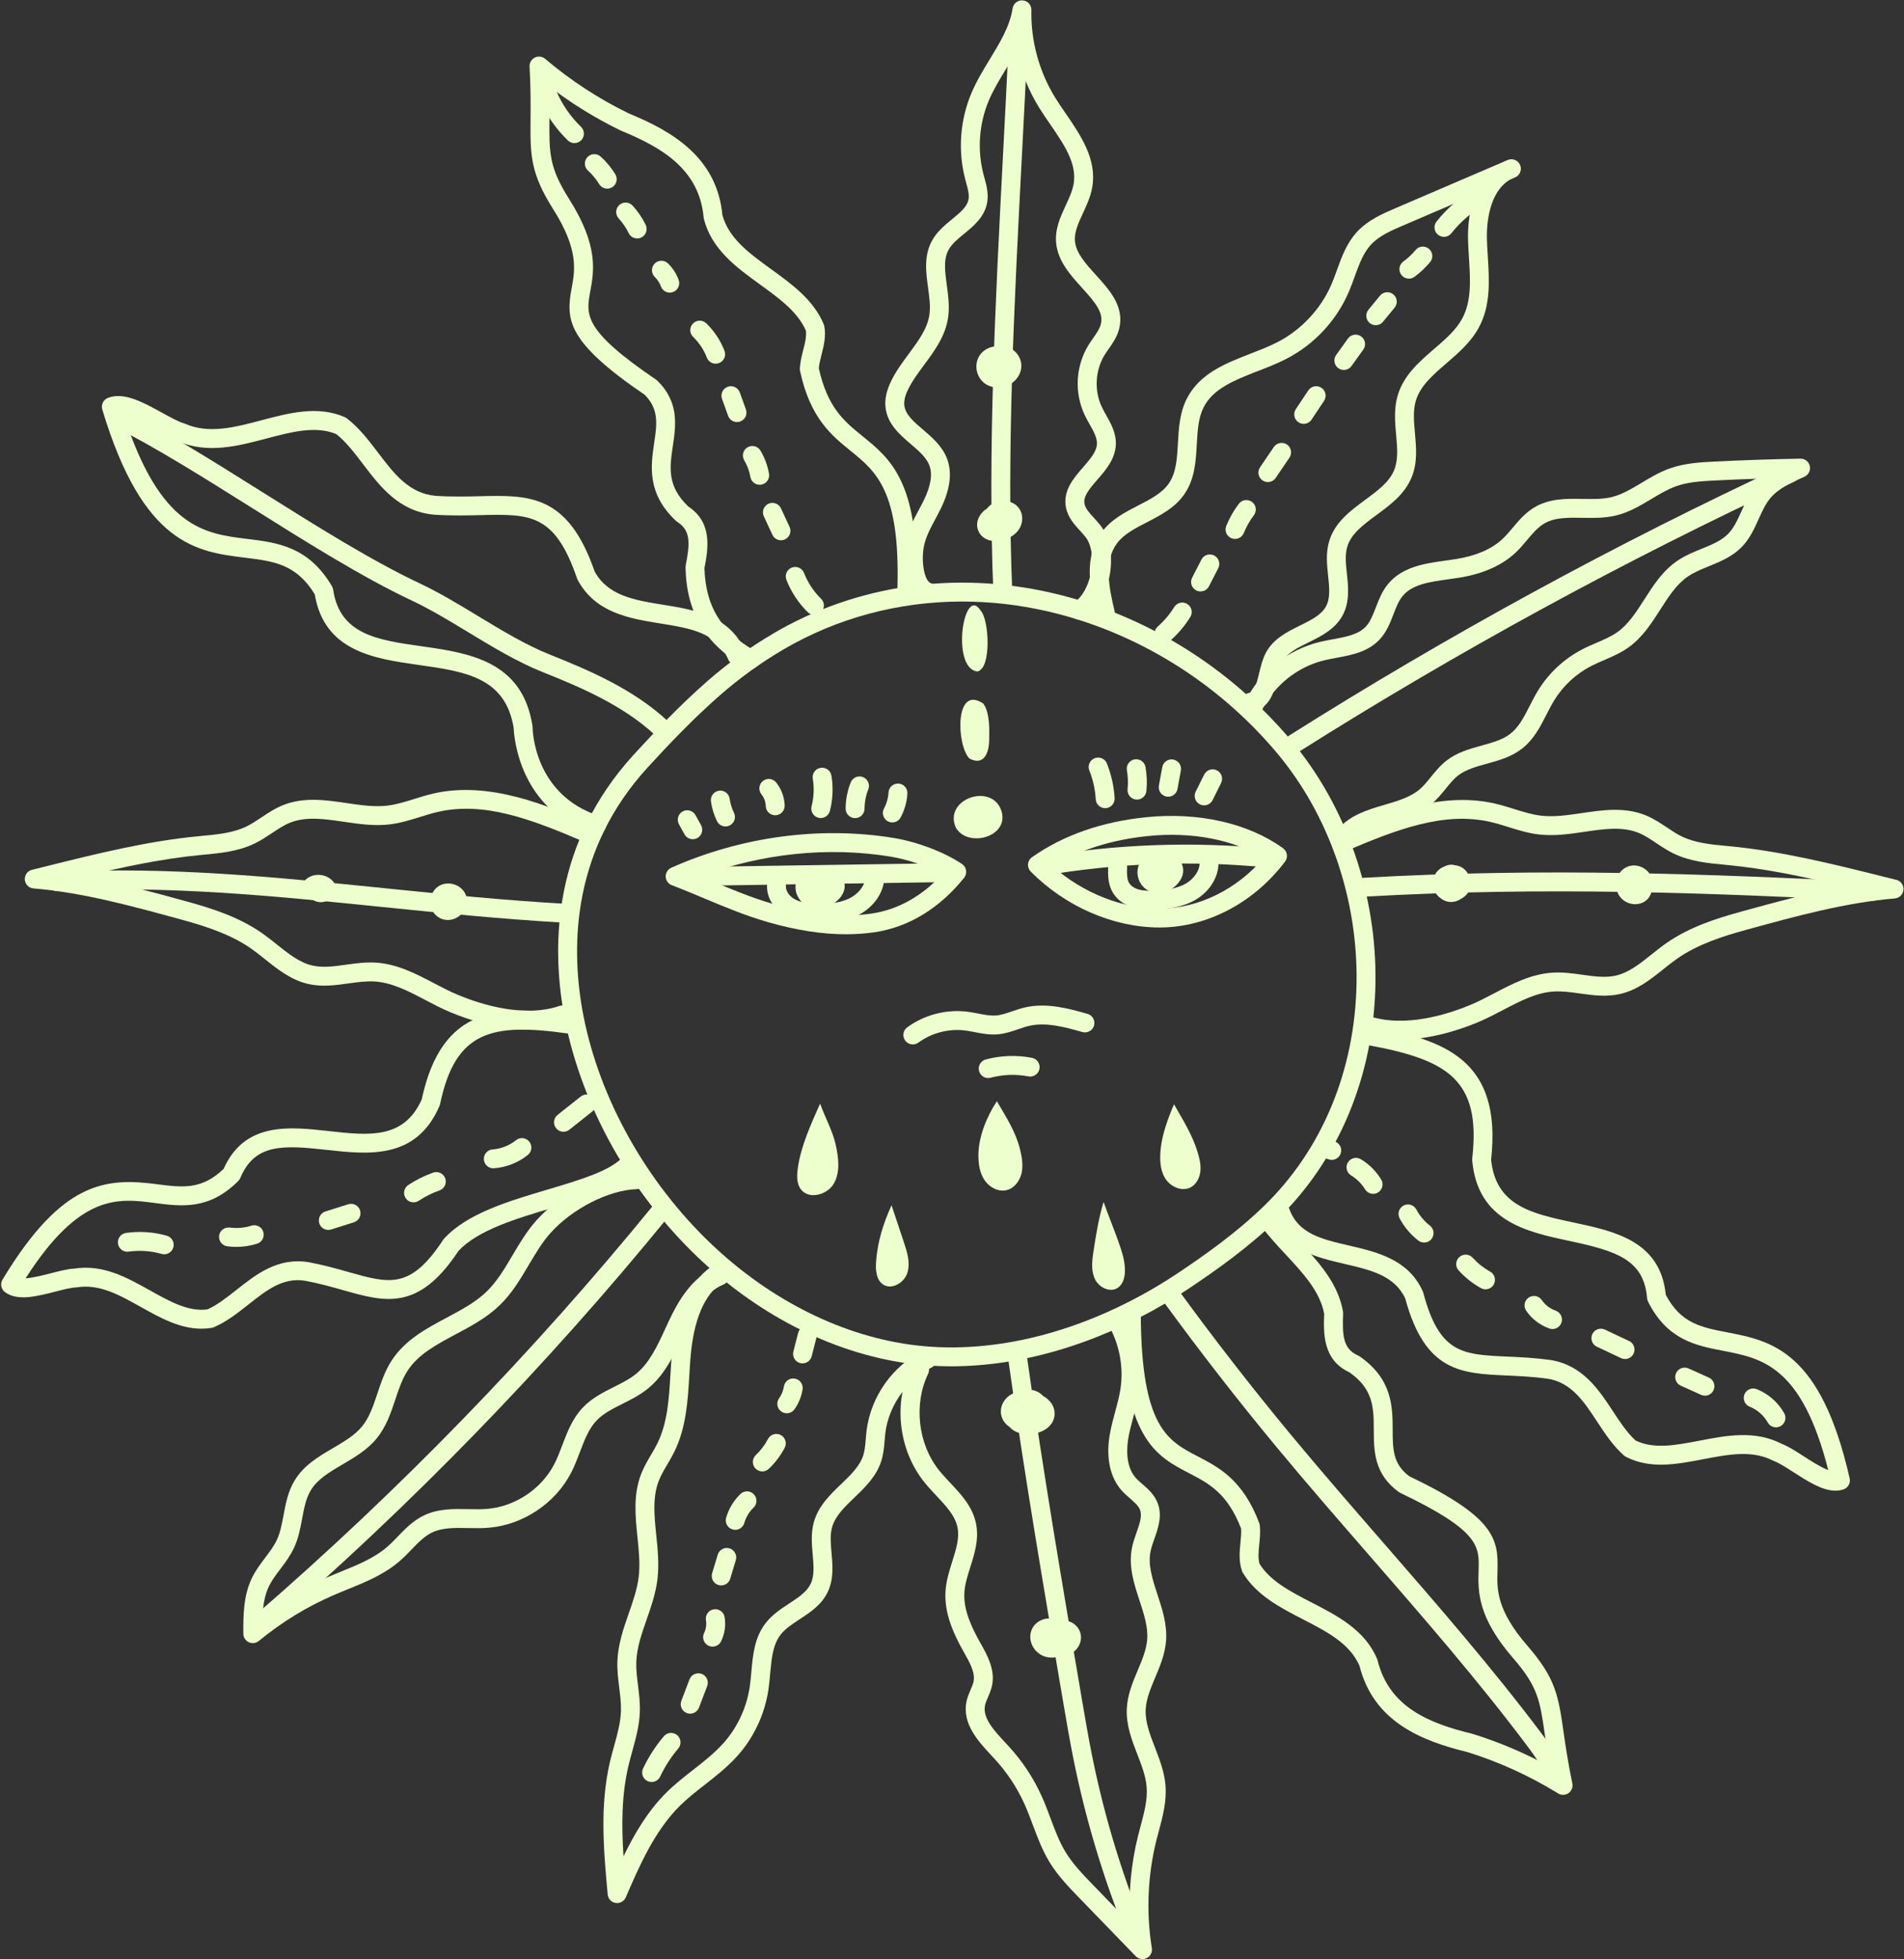 <?xml version="1.0" encoding="UTF-8" standalone="no"?><svg xmlns="http://www.w3.org/2000/svg" xmlns:xlink="http://www.w3.org/1999/xlink" fill="#000000" height="518" preserveAspectRatio="xMidYMid meet" version="1" viewBox="-0.3 -0.1 503.5 518.0" width="503.5" zoomAndPan="magnify"><rect x="-0.3" y="-0.1" width="503.5" height="518.0" fill="#333333" stroke="none"/><g><g fill="#edffcc"><g id="change1_4"><path d="m251.255,361.18c-3.911,0-7.762-.258-11.534-.781-20.382-2.825-40.648-13.331-57.066-29.584-17.587-17.411-29.957-40.503-33.938-63.356-3.186-18.285-2.551-44.925,18.564-68,5.157-5.635,12.042-12.947,19.568-19.526,5.426-4.743,11.295-8.977,17.446-12.585,21.747-12.757,47.81-16.559,73.381-10.709,24.481,5.603,47.044,19.501,63.529,39.136,14.551,17.331,22.65,40.755,22.223,64.266-.445,24.41-9.7,46.574-26.062,62.41-7.584,7.341-16.004,13.287-23.24,18.135-2.079,1.393-4.231,2.747-6.397,4.023-18.429,10.854-38.087,16.57-56.474,16.571Zm2.915-202.22c-16.75,0-33.037,4.307-47.346,12.701-5.881,3.45-11.494,7.5-16.685,12.037h0c-7.341,6.416-14.102,13.597-19.17,19.137-19.745,21.577-20.321,46.586-17.328,63.767,3.808,21.854,15.664,43.964,32.53,60.661,15.655,15.498,34.916,25.508,54.234,28.185,20.402,2.829,43.403-2.552,64.784-15.145,2.083-1.227,4.153-2.529,6.152-3.869,7.052-4.725,15.246-10.508,22.547-17.574,15.403-14.909,24.118-35.83,24.539-58.908.406-22.321-7.268-44.541-21.054-60.96-15.789-18.806-37.388-32.116-60.814-37.477-7.466-1.708-14.975-2.553-22.391-2.553Zm-65.676,22.855h.01-.01Z"/></g><g id="change1_6"><path d="m241.089,276.064c-.771,0-1.529-.354-2.02-1.023-.815-1.114-.573-2.679.541-3.494,4.512-3.302,10.281-4.81,15.83-4.138,1.012.123,1.991.312,2.938.494,1.685.324,3.275.629,4.755.508,1.352-.111,2.746-.591,4.223-1.099,1.074-.37,2.186-.752,3.369-1.025,5.811-1.34,11.768.342,16.556,1.696,1.329.375,2.102,1.757,1.726,3.086-.374,1.328-1.755,2.103-3.085,1.726-4.459-1.26-9.511-2.69-14.071-1.635-.93.214-1.871.539-2.868.881-1.702.585-3.462,1.191-5.437,1.354-2.172.177-4.174-.208-6.113-.582-.902-.174-1.755-.338-2.594-.439-4.298-.521-8.776.648-12.275,3.209-.445.326-.962.482-1.475.482Z"/><path d="m261.019,284.964c-1.103,0-2.112-.735-2.412-1.851-.358-1.333.431-2.705,1.765-3.064,3.965-1.067,8.192-1.218,12.229-.434,1.354.264,2.24,1.576,1.977,2.931-.264,1.356-1.569,2.242-2.932,1.977-3.289-.639-6.739-.517-9.976.354-.217.059-.436.086-.651.086Z"/></g><g id="change1_7"><path d="m301.536,517.14c-.973,0-1.897-.571-2.302-1.522-6.97-16.389-12.27-33.557-15.753-51.028-.942-4.735-1.765-9.557-2.561-14.22-5.081-29.805-10.333-60.606-14.605-91.097-.191-1.368.762-2.631,2.129-2.823,1.368-.192,2.631.761,2.822,2.128,4.263,30.417,9.508,61.182,14.581,90.934.792,4.647,1.608,9.434,2.538,14.101,3.416,17.135,8.614,33.974,15.45,50.048.54,1.271-.052,2.739-1.322,3.279-.319.136-.651.2-.978.2Z"/><path d="m411.007,473.177c-1.226,0-2.296-.902-2.473-2.15-.458-3.237-2.482-6.15-4.884-9.352-13.06-17.405-27.618-34.134-41.697-50.313-8.211-9.435-16.701-19.19-24.82-28.994-10.243-12.368-20.238-25.226-29.705-38.217-.813-1.116-.567-2.679.548-3.493,1.113-.814,2.679-.568,3.493.548,9.406,12.908,19.337,25.684,29.516,37.972,8.08,9.757,16.55,19.489,24.74,28.901,14.138,16.246,28.757,33.044,41.926,50.595,2.719,3.625,5.211,7.244,5.835,11.652.193,1.367-.759,2.632-2.125,2.826-.119.017-.237.025-.354.025Z"/><path d="m174.428,194.751c-.604,0-1.208-.217-1.688-.657-8.376-7.677-19.178-12.348-29.523-16.474-6.705-2.674-13.296-6.667-19.669-10.528-4.93-2.987-10.027-6.075-14.969-8.401-13.07-6.152-27.93-15.489-42.299-24.518-12.563-7.894-25.555-16.057-36.816-21.71-1.234-.62-1.732-2.122-1.113-3.356.619-1.234,2.124-1.732,3.355-1.113,11.477,5.761,24.571,13.988,37.234,21.945,14.243,8.95,28.972,18.204,41.768,24.227,5.18,2.438,10.391,5.595,15.431,8.649,6.199,3.756,12.609,7.64,18.93,10.16,10.777,4.298,22.052,9.184,31.051,17.433,1.018.933,1.087,2.514.153,3.532-.493.538-1.167.811-1.844.811Z"/><path d="m494.752,238.128c-.041,0-.083,0-.125-.003-43.379-2.141-86.275-3.838-134.101-1.128-1.395.071-2.56-.977-2.638-2.354-.078-1.378.977-2.56,2.354-2.638,48.072-2.724,91.112-1.021,134.63,1.126,1.379.068,2.442,1.241,2.374,2.62-.066,1.337-1.171,2.377-2.495,2.377Z"/><path d="m148.946,243.871c-.048,0-.096-.001-.144-.004-16.374-.928-32.359-2.552-47.818-4.123-29.075-2.954-56.536-5.744-86.283-4.276-1.381.074-2.552-.995-2.62-2.374-.068-1.379.995-2.552,2.374-2.62,30.125-1.486,57.768,1.321,87.035,4.295,15.404,1.565,31.332,3.184,47.596,4.105,1.378.078,2.433,1.259,2.354,2.638-.075,1.33-1.178,2.358-2.494,2.358Z"/><path d="m68.692,431.506c-.7,0-1.397-.293-1.892-.864-.903-1.044-.789-2.623.255-3.526,38.117-32.975,73.591-69.499,105.437-108.557.872-1.07,2.446-1.231,3.518-.358,1.069.873,1.23,2.447.357,3.517-32.028,39.282-67.705,76.016-106.04,109.179-.473.409-1.055.609-1.635.609Z"/><path d="m341.779,199.114c-.829,0-1.641-.413-2.116-1.166-.736-1.167-.388-2.711.779-3.449,42.173-26.632,86.488-50.798,131.718-71.826,1.254-.581,2.739-.039,3.32,1.213.582,1.252.039,2.739-1.213,3.321-45.036,20.938-89.163,45.001-131.155,71.52-.414.262-.876.387-1.333.387Z"/><path d="m264.885,158.929c-1.332,0-2.439-1.051-2.496-2.396-1.547-36.916.549-77.174,2.575-116.106.557-10.69,1.082-20.787,1.534-30.81.061-1.379,1.231-2.444,2.609-2.385,1.38.062,2.447,1.231,2.385,2.61-.452,10.04-.979,20.145-1.535,30.844-2.021,38.817-4.11,78.957-2.572,115.638.058,1.379-1.014,2.544-2.394,2.603-.035.001-.071.002-.106.002Z"/></g><g id="change1_1"><path d="m162.888,503.111c-.131,0-.263-.01-.396-.031-1.129-.181-1.991-1.104-2.095-2.242-1.054-11.542-2.143-23.476.632-35.196.32-1.352.691-2.696,1.051-3.996.893-3.23,1.736-6.281,1.828-9.373.059-1.976-.191-3.979-.455-6.1-.283-2.27-.575-4.616-.485-7.036.167-4.482,1.61-8.632,3.008-12.645,1.149-3.304,2.235-6.424,2.621-9.638.404-3.363.049-6.838-.327-10.519-.564-5.528-1.148-11.246.996-16.731.714-1.826,1.674-3.459,2.603-5.039.599-1.02,1.165-1.983,1.653-2.971,2.705-5.475,3.08-11.73,3.477-18.353.096-1.593.191-3.183.32-4.758.938-11.473,4.345-19.203,10.417-23.63,1.113-.815,2.679-.569,3.492.547s.569,2.68-.547,3.493c-4.826,3.52-7.567,10.061-8.38,19.998-.125,1.54-.219,3.093-.312,4.65-.409,6.827-.832,13.887-3.985,20.269-.568,1.15-1.207,2.238-1.825,3.29-.868,1.476-1.688,2.871-2.257,4.326-1.704,4.36-1.206,9.238-.678,14.402.387,3.79.787,7.708.317,11.623-.451,3.751-1.678,7.276-2.864,10.685-1.334,3.834-2.595,7.455-2.733,11.187-.074,2.017.181,4.064.451,6.232.275,2.215.561,4.506.491,6.867-.109,3.695-1.074,7.184-2.007,10.557-.347,1.256-.706,2.554-1.005,3.815-1.847,7.801-1.839,15.906-1.313,23.959,2.906-6,6.424-11.979,11.339-16.866,2.196-2.184,4.639-4.094,7.001-5.94,2.76-2.158,5.614-4.39,7.995-7.018,3.693-4.078,6.19-9.368,7.029-14.895.195-1.288.314-2.615.44-4.02.4-4.456.813-9.062,3.746-12.88,1.745-2.271,4.052-3.785,6.282-5.249,2.358-1.547,4.586-3.009,5.626-5.118,1.067-2.165.826-4.893.572-7.781-.247-2.801-.503-5.698.31-8.606,1.193-4.269,4.261-7.218,7.227-10.07,2.526-2.429,4.913-4.723,5.829-7.573.419-1.304.54-2.774.669-4.331.062-.754.125-1.508.219-2.255,1.131-8.99,6.869-17.091,14.975-21.142,1.233-.617,2.737-.116,3.354,1.119.617,1.235.116,2.737-1.119,3.354-6.529,3.263-11.337,10.051-12.248,17.292-.085.677-.141,1.36-.197,2.043-.146,1.77-.297,3.599-.892,5.449-1.302,4.051-4.261,6.896-7.123,9.648-2.598,2.497-5.051,4.856-5.876,7.811-.567,2.031-.362,4.358-.146,6.822.304,3.447.618,7.011-1.068,10.43-1.642,3.331-4.553,5.241-7.367,7.088-1.97,1.293-3.831,2.514-5.061,4.115-2.047,2.666-2.379,6.365-2.73,10.281-.128,1.418-.259,2.884-.478,4.323-.985,6.488-3.921,12.703-8.268,17.501-2.669,2.946-5.694,5.312-8.621,7.6-2.35,1.837-4.569,3.573-6.555,5.547-6.686,6.647-10.712,15.957-14.264,24.17-.4.926-1.31,1.508-2.294,1.508Z"/><path d="m301.828,517.922c-.662,0-1.314-.263-1.797-.761l-14.871-15.356c-2.782-2.873-5.658-5.844-7.863-9.43-1.947-3.168-3.231-6.601-4.474-9.92-.706-1.887-1.372-3.669-2.154-5.416-1.973-4.404-4.63-8.437-7.897-11.987l-.829-.894c-3.511-3.768-7.879-8.458-6.655-14.345.241-1.163.689-2.203,1.085-3.121.338-.784.657-1.524.79-2.203.458-2.345-1.048-5.016-2.504-7.599l-.08-.142c-2.637-4.675-5.272-10.265-4.831-16.271.198-2.709,1.001-5.253,1.778-7.713,1.003-3.179,1.95-6.182,1.38-8.994-.631-3.108-3.035-5.665-5.581-8.371-1.074-1.143-2.186-2.325-3.193-3.583-6.854-8.562-8.258-20.953-3.493-30.833.6-1.244,2.095-1.765,3.338-1.166,1.244.6,1.766,2.094,1.166,3.338-3.885,8.055-2.695,18.556,2.893,25.536.883,1.103,1.879,2.161,2.933,3.282,2.913,3.097,5.925,6.299,6.839,10.802.827,4.079-.362,7.848-1.513,11.493-.722,2.287-1.403,4.447-1.56,6.575-.344,4.678,1.931,9.424,4.2,13.449l.08.142c1.723,3.056,3.867,6.859,3.055,11.014-.235,1.206-.697,2.277-1.104,3.222-.331.767-.644,1.492-.781,2.158-.697,3.355,2.411,6.693,5.418,9.92l.851.917c3.633,3.947,6.588,8.432,8.78,13.329.847,1.89,1.573,3.831,2.275,5.708,1.211,3.239,2.355,6.299,4.05,9.053,1.918,3.12,4.601,5.891,7.195,8.57l9.789,10.108c-.474-7.763.239-15.644,2.118-23.148.208-.832.431-1.665.654-2.499.969-3.614,1.884-7.028,1.608-10.398-.231-2.843-1.313-5.636-2.458-8.594-1.47-3.796-2.989-7.721-2.788-12.077.171-3.696,1.557-6.988,2.896-10.171,1.181-2.805,2.295-5.454,2.498-8.163.249-3.321-.864-6.711-2.042-10.3-1.468-4.474-2.986-9.1-1.959-14.036.282-1.359.739-2.659,1.182-3.915.841-2.389,1.566-4.452.879-6.099-.43-1.029-1.428-1.897-2.584-2.902-.793-.69-1.613-1.404-2.359-2.269-2.922-3.388-4.014-8.457-3.074-14.275.354-2.195.928-4.316,1.482-6.368.575-2.123,1.118-4.129,1.422-6.169.869-5.828-.366-12.072-3.389-17.132-.708-1.186-.321-2.72.864-3.429,1.185-.707,2.719-.321,3.429.864,3.657,6.124,5.093,13.38,4.041,20.433-.347,2.329-.954,4.571-1.54,6.739-.546,2.016-1.062,3.92-1.374,5.857-.405,2.511-.693,7.176,1.925,10.212.512.593,1.164,1.161,1.855,1.762,1.423,1.238,3.036,2.641,3.916,4.749,1.427,3.42.257,6.748-.776,9.684-.405,1.153-.789,2.242-1.004,3.275-.755,3.627.493,7.43,1.815,11.457,1.278,3.895,2.6,7.922,2.277,12.232-.264,3.524-1.592,6.679-2.876,9.729-1.225,2.908-2.381,5.655-2.511,8.462-.152,3.303,1.115,6.576,2.456,10.041,1.224,3.16,2.488,6.427,2.78,9.992.345,4.234-.727,8.233-1.763,12.1-.217.808-.433,1.613-.635,2.418-2.315,9.248-2.735,19.111-1.214,28.522.175,1.078-.371,2.144-1.347,2.634-.356.179-.74.265-1.12.265Z"/><path d="m413.051,474.497c-.455,0-.91-.124-1.313-.373-7.509-4.635-15.586-8.317-24.011-10.944-12.024-2.929-24.784-7.947-28.531-22.845-2.585-5.879-8.572-8.969-14.906-12.237-6.049-3.122-12.304-6.35-15.921-12.3-.091-.15-.167-.311-.225-.477-.9-2.589-.643-5.222-.415-7.544.128-1.297.248-2.529.178-3.676-3.621-9.395-8.556-11.956-13.776-14.666-8.638-4.484-17.569-9.121-17.761-41.867-.008-1.381,1.104-2.506,2.485-2.515h.015c1.374,0,2.492,1.109,2.5,2.485.174,29.728,7.074,33.31,15.064,37.458,5.61,2.913,11.97,6.214,16.276,17.669.078.207.128.423.148.643.164,1.716.003,3.363-.153,4.955-.185,1.885-.36,3.671.085,5.175,2.919,4.604,8.203,7.33,13.792,10.214,6.904,3.563,14.044,7.248,17.292,14.902.053.124.095.252.127.383,3.043,12.456,13.806,16.685,24.983,19.4.052.012.103.026.152.042,7.079,2.202,13.926,5.115,20.419,8.684-.587-3.312-.989-6.109-1.335-8.515-1.286-8.935-1.818-12.633-8.325-20.13-9.578-11.034-9.361-17.858-9.188-23.341.198-6.249.329-10.377-20.696-20.416-.133-.063-.261-.139-.381-.225-6.604-4.74-6.626-10.963-6.646-16.454-.021-5.755-.038-10.733-6.446-15.214-7.011-3.239-6.864-10.235-6.663-15.47-1.151-5.98-5.574-10.731-10.254-15.757-2.16-2.32-4.394-4.719-6.256-7.24-.82-1.11-.585-2.676.525-3.496,1.109-.821,2.676-.585,3.496.525,1.694,2.293,3.734,4.484,5.894,6.804,5.032,5.404,10.235,10.993,11.565,18.55.031.175.043.353.036.53-.222,5.728-.07,9.331,3.9,11.081.143.062.278.138.405.226,8.748,5.996,8.775,13.452,8.797,19.443.019,5.052.032,9.057,4.39,12.286,22.612,10.828,23.599,16.555,23.33,24.986-.153,4.851-.328,10.35,7.966,19.905,7.472,8.606,8.148,13.315,9.499,22.695.511,3.555,1.147,7.979,2.328,13.648.204.978-.194,1.983-1.012,2.557-.43.301-.933.453-1.436.453Z"/><path d="m485.075,394.068c-3.509,0-7.362-2.481-11.11-4.895-1.918-1.235-3.73-2.402-4.988-2.864-.103-.037-.202-.082-.298-.132-5.593-2.927-11.933-1.708-18.643-.417-6.863,1.32-13.961,2.683-20.399-.663-.181-.094-.349-.209-.501-.344-2.879-2.542-5.031-5.815-7.112-8.981-3.496-5.317-6.798-10.339-13.127-11.328-3.868-.523-7.526-.688-10.753-.832-12.063-.54-21.6-.967-26.843-20.384-2.817-6.054-9.221-7.539-15.996-9.111-7.591-1.761-16.195-3.756-19.397-12.992-.452-1.305.239-2.729,1.543-3.181,1.307-.451,2.73.239,3.182,1.543,2.297,6.626,8.556,8.078,15.803,9.759,7.368,1.709,15.719,3.646,19.509,12.112.054.122.099.248.134.377,4.286,16.075,10.303,16.344,22.29,16.881,3.332.149,7.109.318,11.251.879,8.568,1.339,12.826,7.815,16.583,13.529,1.924,2.926,3.743,5.694,6.013,7.772,4.844,2.367,10.692,1.242,16.878.053,7.214-1.388,14.67-2.819,21.766.825,1.739.67,3.721,1.946,5.814,3.295,1.912,1.23,4.479,2.883,6.492,3.663-6.964-27.524-17.496-29.56-27.692-31.528-7.312-1.412-14.874-2.872-19.963-13.031-.145-.289-.232-.603-.257-.925-.795-10.187-8.228-12.492-20.374-15.079-11.451-2.438-24.43-5.202-25.867-21.333-.015-.168-.013-.338.007-.507,2.396-20.866-6.556-26.108-27.527-29.965-1.358-.25-2.257-1.553-2.007-2.911.25-1.358,1.556-2.255,2.911-2.007,19.046,3.503,34.572,8.573,31.62,35.191,1.213,12.236,10.807,14.278,21.904,16.642,10.735,2.286,22.887,4.873,24.272,19.069,3.968,7.579,9.393,8.626,16.229,9.946,11.599,2.24,24.744,4.778,32.407,38.617.283,1.252-.427,2.515-1.644,2.922-.686.23-1.39.334-2.108.334Z"/><path d="m52.975,351.235c-5.771,0-10.973-2.912-16.025-5.741-5.656-3.166-10.994-6.159-16.883-5.197-.106.018-.215.028-.324.031-1.261.04-3.239.549-5.335,1.088-4.976,1.279-10.121,2.603-13.408.137-1.026-.771-1.303-2.193-.64-3.292,15.844-26.245,27.442-26.981,40.959-25.219,6.535.853,11.714,1.527,17.519-4.069,5.547-12.463,17.332-11.153,27.75-9.996,10.679,1.187,19.91,2.213,24.64-8.38,5.337-25.01,20.926-24.938,39.234-22.385,1.367.191,2.321,1.454,2.13,2.821-.19,1.368-1.455,2.32-2.821,2.131-20.015-2.79-29.632-.751-33.703,18.715-.035.166-.086.328-.153.483-6.168,14.218-18.761,12.82-29.878,11.585-11.646-1.294-18.978-1.627-22.793,7.437-.126.298-.308.568-.536.797-7.683,7.691-14.976,6.742-22.034,5.82-9.73-1.27-19.781-2.583-34.208,19.913,2.054-.146,4.794-.85,6.698-1.34,2.298-.591,4.472-1.15,6.254-1.236,7.542-1.171,13.861,2.371,19.976,5.793,5.206,2.915,10.132,5.668,15.165,4.999,2.651-1.191,5.115-3.138,7.718-5.194,5.124-4.05,10.927-8.641,19.078-7.28,3.963.745,7.428,1.725,10.484,2.589,10.928,3.091,16.415,4.645,25.054-8.514.073-.112.155-.218.246-.316,6.084-6.645,16.931-9.867,27.419-12.983,8.372-2.487,16.279-4.836,19.749-8.471.953-.999,2.536-1.035,3.535-.082.998.954,1.035,2.536.082,3.535-4.389,4.596-12.915,7.129-21.942,9.811-9.754,2.897-19.837,5.893-25.025,11.426-10.601,16.031-19.376,13.545-30.479,10.405-2.955-.836-6.305-1.784-9.997-2.478-5.912-.986-10.171,2.381-15.104,6.28-2.835,2.24-5.766,4.557-9.142,5.996-.188.08-.384.136-.585.168-.904.146-1.796.212-2.673.212Z"/><path d="m198.211,176.72c-.412,0-.829-.102-1.215-.316-10.642-5.927-15.73-14.32-16.015-26.413-.005-.178.011-.355.044-.529,1.078-5.63,1.468-9.216-2.194-11.542-.131-.083-.254-.178-.367-.284-7.749-7.241-6.656-14.617-5.779-20.543.74-4.998,1.326-8.959-2.497-12.805-20.73-14.099-20.846-19.909-19.316-28.205.881-4.773,1.879-10.184-4.888-20.875-6.095-9.63-6.059-14.387-5.985-23.864.028-3.591.062-8.06-.254-13.842-.055-.998.489-1.932,1.384-2.376.896-.443,1.968-.314,2.729.333,6.728,5.708,14.161,10.561,22.096,14.423,11.45,4.699,23.312,11.575,24.782,26.867,1.673,6.201,7.128,10.154,12.9,14.336,5.513,3.994,11.212,8.124,13.895,14.549.068.163.119.333.151.506.501,2.694-.149,5.257-.723,7.519-.32,1.265-.625,2.465-.727,3.609,2.299,10.468,6.802,14.115,11.566,17.974,7.378,5.976,15.008,12.154,14.228,40.194-.039,1.38-1.195,2.477-2.568,2.429-1.381-.039-2.468-1.188-2.43-2.568.712-25.57-5.646-30.718-12.376-36.169-5.035-4.077-10.741-8.699-13.385-21.163-.046-.216-.063-.437-.051-.657.096-1.722.503-3.326.896-4.877.466-1.835.907-3.575.693-5.128-2.196-4.99-7.011-8.478-12.104-12.168-6.292-4.559-12.798-9.273-14.859-17.33-.033-.13-.057-.263-.068-.397-1.14-12.772-11.146-18.568-21.791-22.929-.049-.02-.097-.042-.145-.065-6.669-3.24-13-7.147-18.883-11.649.083,3.362.061,6.188.042,8.618-.069,9.027-.099,12.764,5.21,21.152,7.813,12.346,6.575,19.061,5.58,24.456-1.134,6.148-1.883,10.21,17.398,23.291.122.083.237.176.343.28,5.817,5.677,4.905,11.833,4.102,17.265-.843,5.693-1.572,10.617,4.09,16.01,6.446,4.255,5.25,11.153,4.267,16.3.306,10.135,4.46,16.897,13.442,21.9,1.206.672,1.639,2.194.967,3.4-.457.821-1.309,1.284-2.186,1.284Z"/><path d="m157.457,220.56c-.254,0-.513-.039-.767-.121-19.685-6.335-21.057-25.687-21.149-28.056-2.204-13.396-12.824-14.906-25.115-16.653-11.715-1.666-24.976-3.55-27.489-18.683-4.907-8.018-10.901-8.754-18.458-9.682-12.643-1.552-26.973-3.312-37.73-39.199-.369-1.229.254-2.538,1.439-3.028,4.17-1.723,9.396,1.156,14.449,3.94,2.176,1.199,4.231,2.332,5.647,2.744.104.03.207.067.307.111,6.331,2.778,13.128.981,20.326-.922,7.288-1.928,14.825-3.92,21.966-.809.187.081.363.185.524.309,3.279,2.517,5.841,5.886,8.318,9.144,4.203,5.527,8.173,10.747,15.183,11.354,4.233.279,8.206.185,11.71.102,12.994-.313,23.277-.556,30.338,19.921,3.542,6.44,10.63,7.579,18.131,8.785,8.285,1.332,17.676,2.84,21.778,12.481.54,1.271-.052,2.739-1.322,3.279-1.269.541-2.737-.051-3.279-1.321-3.021-7.101-9.948-8.214-17.97-9.503-8.045-1.293-17.164-2.758-21.841-11.539-.063-.118-.116-.241-.16-.367-5.878-17.207-12.457-17.05-25.556-16.738-3.606.086-7.698.184-12.21-.115-9.268-.803-14.322-7.449-18.782-13.313-2.312-3.041-4.5-5.917-7.138-8.013-5.484-2.242-11.766-.581-18.412,1.176-7.665,2.027-15.588,4.12-23.47.73-1.912-.588-4.144-1.817-6.502-3.117-2.284-1.259-5.389-2.969-7.712-3.599,9.638,29.728,21.293,31.158,32.576,32.543,7.961.978,16.192,1.988,22.396,12.505.164.278.272.586.32.906,1.755,11.9,11.751,13.321,23.325,14.967,12.489,1.775,26.646,3.788,29.373,20.97.021.128.031.258.031.388.005.724.327,17.954,17.688,23.542,1.314.423,2.037,1.832,1.614,3.146-.341,1.06-1.323,1.734-2.379,1.734Z"/><path d="m369.9,274.798c-3.266,0-6.577-.426-9.753-1.494-1.309-.44-2.013-1.857-1.573-3.167.44-1.308,1.854-2.014,3.167-1.573,9.482,3.188,20.856-.474,26.792-2.942,2.114-.879,4.162-1.951,6.33-3.086,4.793-2.51,9.749-5.105,15.45-5.448,2.687-.16,5.308.204,7.84.557,3.138.438,6.104.852,8.859.219,3.417-.783,6.339-3.118,9.433-5.59,1.252-1.001,2.547-2.036,3.896-2.979,6.027-4.212,13.055-6.493,19.751-8.331l.359-.099c8.799-2.415,17.802-4.885,26.898-6.579-10.142-2.448-20.479-4.669-30.78-5.648l-.658-.062c-4.576-.431-9.309-.877-13.665-2.998-1.628-.792-3.093-1.769-4.509-2.713-1.606-1.071-3.123-2.083-4.74-2.741-4.281-1.745-9.132-1.031-14.265-.276-3.942.58-8.019,1.182-12.116.699-2.83-.332-5.487-1.162-8.057-1.965-1.611-.503-3.134-.979-4.683-1.335-12.192-2.806-24.585,1.852-38.357,7.754-1.266.544-2.738-.043-3.282-1.313-.544-1.269.044-2.739,1.313-3.283,11.256-4.824,26.671-11.431,41.447-8.032,1.735.399,3.422.926,5.053,1.436,2.459.768,4.781,1.494,7.147,1.771,3.441.405,7.019-.123,10.807-.68,5.572-.819,11.333-1.667,16.879.592,2.084.85,3.886,2.051,5.628,3.212,1.336.891,2.599,1.733,3.922,2.377,3.541,1.724,7.624,2.108,11.946,2.516l.663.062c13.66,1.299,27.195,4.674,40.284,7.938l3.842.956c1.188.294,1.988,1.406,1.891,2.625-.098,1.22-1.063,2.19-2.283,2.292-13.054,1.094-26.245,4.715-39.002,8.216l-.359.098c-6.264,1.719-12.805,3.831-18.21,7.608-1.218.852-2.395,1.792-3.64,2.787-3.396,2.713-6.907,5.52-11.437,6.558-3.656.836-7.221.339-10.668-.142-2.395-.333-4.654-.647-6.85-.518-4.631.278-8.904,2.516-13.43,4.886-2.169,1.136-4.411,2.31-6.729,3.274-4.688,1.949-12.475,4.558-20.553,4.558Z"/><path d="m139.429,272.141c-8.08,0-15.864-2.609-20.553-4.558-2.318-.964-4.561-2.139-6.729-3.274-4.525-2.37-8.8-4.608-13.431-4.886-2.194-.131-4.455.185-6.849.518-3.45.481-7.016.978-10.669.142-4.529-1.039-8.041-3.844-11.437-6.558-1.246-.995-2.422-1.936-3.641-2.787-5.406-3.778-11.946-5.889-18.209-7.607l-.367-.101c-12.755-3.5-25.943-7.119-38.995-8.213-1.22-.102-2.186-1.072-2.283-2.292-.098-1.22.703-2.331,1.891-2.625l3.838-.955c13.091-3.264,26.627-6.639,40.29-7.938l.655-.062c4.325-.407,8.41-.792,11.953-2.517,1.322-.644,2.585-1.485,3.921-2.376,1.742-1.162,3.545-2.363,5.629-3.212,5.546-2.258,11.307-1.412,16.879-.592,3.787.557,7.36,1.084,10.806.68,2.368-.278,4.691-1.003,7.15-1.772,1.63-.509,3.315-1.036,5.05-1.435,14.776-3.399,30.193,3.208,41.448,8.032,1.27.544,1.857,2.014,1.313,3.283-.543,1.27-2.015,1.858-3.283,1.313-13.772-5.903-26.166-10.561-38.357-7.755-1.548.356-3.069.831-4.68,1.334-2.57.803-5.228,1.633-8.06,1.965-4.097.481-8.173-.119-12.115-.699-5.135-.755-9.983-1.468-14.265.276-1.617.659-3.135,1.67-4.742,2.742-1.416.944-2.88,1.92-4.507,2.712-4.358,2.121-9.093,2.567-13.672,2.999l-.651.062c-10.301.979-20.64,3.2-30.782,5.649,9.096,1.693,18.096,4.163,26.893,6.577l.366.101c6.696,1.837,13.723,4.118,19.751,8.331,1.35.944,2.646,1.979,3.897,2.979,3.094,2.472,6.016,4.807,9.433,5.59,2.757.632,5.723.219,8.86-.22,2.531-.353,5.15-.718,7.839-.557,5.702.342,10.658,2.938,15.451,5.448,2.168,1.135,4.215,2.208,6.329,3.087,5.935,2.467,17.308,6.13,26.791,2.942,1.316-.44,2.727.265,3.167,1.573.439,1.309-.265,2.727-1.573,3.167-3.175,1.067-6.488,1.493-9.752,1.494Z"/><path d="m66.553,434.374c-.36,0-.723-.078-1.062-.236-.874-.41-1.435-1.288-1.438-2.254-.019-4.689-.04-10.005,2.303-14.799.966-1.976,2.245-3.669,3.481-5.307,1.189-1.575,2.312-3.062,3.066-4.674.915-1.956,1.335-4.197,1.78-6.569.577-3.079,1.174-6.262,2.926-9.162,2.438-4.04,6.357-6.339,10.146-8.562,2.96-1.736,5.755-3.376,7.68-5.725,1.948-2.378,2.975-5.452,4.061-8.705.988-2.96,2.011-6.022,3.813-8.786,3.532-5.415,9.118-8.394,14.52-11.274,3.911-2.086,7.605-4.056,10.513-6.859,2.769-2.668,4.764-6.042,6.876-9.614,1.865-3.153,3.794-6.414,6.346-9.264,6.7-7.482,17.532-12.933,26.342-13.253,1.364-.056,2.538,1.027,2.589,2.408.051,1.38-1.027,2.539-2.407,2.589-7.438.27-17.026,5.145-22.799,11.591-2.224,2.483-3.944,5.393-5.767,8.474-2.189,3.702-4.453,7.529-7.709,10.668-3.41,3.287-7.589,5.516-11.631,7.671-5.067,2.703-9.854,5.255-12.685,9.594-1.451,2.225-2.329,4.854-3.258,7.638-1.183,3.54-2.404,7.2-4.937,10.291-2.49,3.04-5.808,4.986-9.017,6.869-3.401,1.996-6.613,3.88-8.396,6.834-1.284,2.126-1.773,4.736-2.292,7.499-.482,2.574-.981,5.236-2.165,7.766-.977,2.088-2.313,3.857-3.605,5.569-1.145,1.515-2.226,2.946-2.979,4.489-1.094,2.239-1.527,4.817-1.695,7.414,5.251-3.826,10.912-7.059,16.887-9.639,1.216-.525,2.45-1.027,3.686-1.528,4.598-1.866,8.939-3.629,12.391-6.624.939-.815,1.824-1.731,2.762-2.702,1.979-2.05,4.027-4.17,6.809-5.534,3.83-1.878,7.911-1.798,11.857-1.72,1.734.035,3.371.067,4.958-.063,7.405-.604,14.389-5.264,17.79-11.871.797-1.547,1.43-3.214,2.1-4.979,1.319-3.475,2.684-7.067,5.441-9.963,2.389-2.51,5.36-4,8.234-5.44,2.095-1.05,4.073-2.041,5.727-3.368,3.645-2.924,5.704-7.405,7.885-12.149.276-.6.551-1.198.828-1.791,2.492-5.324,6.176-11.771,12.6-14.388,1.276-.52,2.736.093,3.259,1.372.521,1.279-.094,2.738-1.372,3.259-4.79,1.951-7.722,7.098-9.957,11.876-.273.583-.543,1.171-.814,1.76-2.327,5.062-4.733,10.297-9.299,13.96-2.067,1.659-4.38,2.818-6.615,3.938-2.604,1.305-5.065,2.539-6.854,4.417-2.062,2.167-3.191,5.142-4.388,8.291-.69,1.816-1.403,3.695-2.329,5.493-4.174,8.106-12.742,13.824-21.829,14.565-1.84.149-3.684.114-5.463.079-3.503-.067-6.815-.134-9.558,1.21-1.995.978-3.655,2.697-5.413,4.518-.972,1.006-1.976,2.046-3.081,3.005-4.079,3.539-9.015,5.542-13.787,7.48-1.201.488-2.401.975-3.584,1.485-7.167,3.095-13.854,7.186-19.877,12.157-.457.377-1.021.572-1.592.572Z"/><path d="m355.311,223.399c-.568,0-1.141-.193-1.609-.587-1.056-.89-1.191-2.467-.302-3.523,3.266-3.878,7.936-5.254,12.452-6.585,3.486-1.027,6.779-1.998,9.197-4.032,1.085-.914,2.031-2.079,3.033-3.312,1.232-1.518,2.507-3.088,4.192-4.385,2.809-2.16,6.088-3.065,9.259-3.941,2.863-.791,5.567-1.538,7.605-3.139,2.224-1.747,3.612-4.469,5.082-7.352.672-1.316,1.367-2.678,2.163-3.984,2.849-4.668,6.921-8.464,11.777-10.977,1.241-.643,2.511-1.188,3.738-1.716,2.014-.866,3.916-1.684,5.536-2.84,2.914-2.08,4.948-5.26,7.103-8.627,2.373-3.711,4.828-7.549,8.686-10.187,2.054-1.405,4.302-2.321,6.475-3.207,2.678-1.092,5.208-2.123,6.979-3.925,1.537-1.564,2.512-3.723,3.544-6.009,1.009-2.236,2.052-4.547,3.73-6.581.624-.757,1.312-1.44,2.04-2.062-4.235.136-8.474.309-12.677.517-4.027.2-7.353.44-10.437,1.547-2.209.792-4.284,2.037-6.48,3.354-2.904,1.742-5.907,3.543-9.429,4.379-2.948.699-5.94.646-8.83.596-3.766-.067-7.32-.129-10.106,1.527-1.685,1.001-3.052,2.624-4.5,4.341-.973,1.154-1.979,2.347-3.147,3.435-3.558,3.309-8.518,5.503-14.743,6.521-.97.159-1.964.296-2.967.435-4.92.681-9.567,1.324-12.122,4.5-1.024,1.273-1.674,2.958-2.36,4.742-.9,2.338-1.831,4.755-3.743,6.761-3.092,3.244-7.471,4.05-11.333,4.762-1.132.208-2.201.405-3.228.654-7.023,1.699-13.154,6.566-16.399,13.021-.62,1.233-2.124,1.73-3.356,1.11-1.233-.62-1.73-2.123-1.11-3.356,3.896-7.75,11.258-13.596,19.69-15.635,1.161-.281,2.349-.5,3.497-.711,3.419-.629,6.646-1.224,8.62-3.294,1.224-1.284,1.939-3.142,2.696-5.108.795-2.064,1.616-4.198,3.13-6.08,3.8-4.722,9.927-5.57,15.333-6.318.962-.133,1.915-.265,2.845-.417,5.236-.856,9.322-2.622,12.145-5.248.948-.881,1.813-1.909,2.73-2.997,1.651-1.959,3.359-3.985,5.769-5.417,4.007-2.381,8.452-2.303,12.749-2.228,2.703.047,5.254.092,7.588-.462,2.768-.657,5.314-2.184,8.011-3.801,2.308-1.384,4.693-2.815,7.363-3.773,4.029-1.446,8.381-1.662,11.878-1.835,7.539-.374,15.188-.633,22.736-.773,1.221-.023,2.23.798,2.487,1.96.257,1.162-.342,2.344-1.431,2.826-3.204,1.417-6.836,3.022-9.052,5.708-1.253,1.518-2.116,3.43-3.03,5.455-1.166,2.585-2.372,5.258-4.534,7.457-2.495,2.537-5.628,3.814-8.657,5.05-2.02.823-3.927,1.601-5.54,2.704-3.017,2.063-5.096,5.313-7.296,8.753-2.315,3.619-4.709,7.361-8.41,10.003-2.057,1.468-4.298,2.432-6.466,3.364-1.199.516-2.332,1.003-3.416,1.563-4.043,2.092-7.434,5.252-9.806,9.139-.697,1.145-1.319,2.363-1.978,3.653-1.651,3.237-3.359,6.584-6.448,9.011-2.826,2.221-6.149,3.139-9.362,4.026-2.832.782-5.508,1.521-7.542,3.085-1.222.939-2.26,2.218-3.358,3.572-1.105,1.361-2.247,2.768-3.696,3.987-3.219,2.708-7.176,3.875-11.003,5.002-3.982,1.173-7.744,2.282-10.041,5.01-.494.587-1.201.89-1.913.89Z"/><path d="m330.466,188.067c-1.187,0-2.24-.849-2.458-2.058-.244-1.359.659-2.659,2.019-2.903,1.309-.235,1.828-1.825,2.626-5.145.436-1.815.887-3.692,1.755-5.372,1.955-3.784,5.747-5.65,9.093-7.297,2.88-1.417,5.599-2.755,6.839-5.03,1.2-2.2.896-5.066.572-8.1-.312-2.938-.635-5.976.24-9.016,1.471-5.108,5.594-8.145,9.58-11.083,3.256-2.399,6.332-4.666,7.635-7.829,1.122-2.726.835-5.93.53-9.322-.303-3.377-.616-6.869.384-10.344,1.556-5.406,5.674-8.959,9.656-12.395,2.981-2.572,5.798-5.001,7.448-8.067,2.489-4.622,2.138-10.209,1.766-16.125-.094-1.499-.191-3.048-.237-4.569-.119-3.967.421-8.302,1.907-12.077l-19.074,8.187c-3.112,1.336-6.33,2.717-8.508,5.072-2.049,2.216-3.142,5.241-4.3,8.444-.481,1.332-.979,2.709-1.558,4.052-3.295,7.644-9.188,13.944-16.597,17.74-2.4,1.23-4.99,2.237-7.495,3.21-6.078,2.363-11.82,4.595-14.325,9.616-1.391,2.786-1.579,6.15-1.778,9.712-.253,4.5-.513,9.153-3.253,13.154-2.495,3.645-6.277,5.591-9.935,7.475-3.157,1.625-6.139,3.161-7.964,5.634-3.42,4.637-2.1,11.629-.593,17.818.327,1.341-.496,2.694-1.837,3.021-1.352.326-2.693-.497-3.021-1.838-1.774-7.288-3.273-15.597,1.427-21.969,2.52-3.416,6.169-5.295,9.699-7.112,3.248-1.672,6.315-3.251,8.098-5.854,1.95-2.849,2.162-6.618,2.386-10.609.219-3.912.445-7.956,2.296-11.665,3.367-6.749,10.292-9.44,16.988-12.043,2.497-.97,4.855-1.887,7.027-3,6.283-3.22,11.489-8.785,14.284-15.269.52-1.204.97-2.452,1.447-3.772,1.275-3.53,2.595-7.181,5.331-10.14,2.899-3.135,6.781-4.801,10.206-6.271l28.394-12.187c.437-.216.893-.41,1.366-.582,1.271-.461,2.679.175,3.175,1.433.497,1.258-.097,2.683-1.339,3.216l-1.078.463c-4.961,2.537-6.567,9.791-6.38,15.992.043,1.439.134,2.88.229,4.406.4,6.357.813,12.93-2.354,18.81-2.088,3.877-5.391,6.727-8.584,9.482-3.587,3.094-6.974,6.016-8.118,9.992-.741,2.576-.482,5.46-.208,8.514.345,3.843.701,7.816-.888,11.673-1.835,4.455-5.626,7.249-9.292,9.95-3.467,2.554-6.74,4.966-7.741,8.441-.604,2.1-.347,4.53-.072,7.104.371,3.493.792,7.452-1.154,11.022-2,3.667-5.73,5.503-9.021,7.123-2.911,1.432-5.66,2.785-6.859,5.106-.59,1.142-.969,2.719-1.335,4.244-.862,3.59-1.937,8.059-6.603,8.898-.149.027-.299.04-.445.04Z"/><path d="m285.165,163.746c-.82,0-1.623-.403-2.102-1.144-.749-1.16-.417-2.708.743-3.457,2.09-1.351,3.787-4.431,4.429-8.039.644-3.616.111-7.101-1.39-9.095-.438-.583-.971-1.164-1.533-1.778-1.497-1.634-3.193-3.485-3.715-6.108-.886-4.46,1.98-7.751,4.509-10.656,1.839-2.112,3.575-4.107,3.672-6.176.075-1.636-.901-3.372-1.936-5.209-.447-.793-.908-1.614-1.315-2.474-2.765-5.853-2.382-12.917.999-18.435.407-.665.844-1.289,1.267-1.892.869-1.243,1.69-2.416,2.001-3.611.792-3.048-1.34-5.678-4.945-9.646-3.003-3.305-6.407-7.051-6.857-11.871-.349-3.723,1.125-6.903,2.55-9.979.906-1.955,1.761-3.8,2.078-5.649.922-5.388-2.54-10.428-6.205-15.765-.971-1.413-1.974-2.874-2.88-4.332-2.845-4.576-4.887-9.692-6.031-14.994-.882,1.601-1.83,3.159-2.768,4.7-1.707,2.805-3.32,5.455-4.517,8.27-2.614,6.152-3.129,13.103-1.446,19.572.079.307.164.615.249.924.534,1.943,1.14,4.146.733,6.507-.661,3.848-3.55,6.218-6.098,8.309-1.627,1.336-3.165,2.598-4.027,4.092-1.491,2.581-1.055,5.79-.55,9.504.376,2.77.765,5.634.345,8.527-.716,4.937-3.578,8.804-6.345,12.543-1.592,2.15-3.095,4.181-4.177,6.363-.846,1.706-1.193,3.117-1.062,4.313.27,2.448,2.433,4.298,4.937,6.44,2.346,2.005,5.003,4.278,6.288,7.488,1.492,3.727.954,8.246-1.599,13.433-.445.904-.923,1.8-1.402,2.695-1.355,2.535-2.636,4.93-3.087,7.464-.719,4.035.221,8.915,1.828,9.495,1.299.468,1.972,1.901,1.503,3.2-.468,1.299-1.904,1.972-3.2,1.503-5.298-1.911-5.911-10.261-5.053-15.075.59-3.315,2.12-6.177,3.6-8.945.452-.846.904-1.691,1.325-2.545,1.9-3.861,2.387-7.013,1.443-9.367-.828-2.068-2.804-3.758-4.896-5.547-2.893-2.474-6.171-5.278-6.658-9.693-.239-2.177.27-4.493,1.554-7.082,1.278-2.579,2.985-4.885,4.636-7.115,2.51-3.392,4.881-6.595,5.417-10.287.318-2.198-.008-4.597-.353-7.136-.575-4.237-1.171-8.618,1.175-12.679,1.318-2.281,3.284-3.895,5.186-5.456,2.145-1.76,3.996-3.28,4.342-5.292.217-1.263-.192-2.755-.627-4.335-.091-.331-.182-.661-.267-.99-1.959-7.532-1.36-15.624,1.684-22.786,1.338-3.149,3.122-6.08,4.847-8.914,2.718-4.465,5.285-8.683,6.012-13.415.199-1.303,1.377-2.238,2.69-2.111,1.313.116,2.311,1.231,2.279,2.549-.191,8.1,2.059,16.35,6.335,23.23.846,1.361,1.773,2.711,2.756,4.141,3.879,5.648,8.276,12.05,7.011,19.44-.429,2.503-1.466,4.742-2.469,6.907-1.199,2.587-2.331,5.032-2.108,7.412.295,3.158,2.861,5.983,5.579,8.974,3.569,3.927,7.613,8.379,6.085,14.265-.537,2.067-1.71,3.743-2.744,5.221-.379.541-.759,1.081-1.1,1.638-2.473,4.035-2.764,9.407-.741,13.687.33.699.729,1.408,1.151,2.158,1.272,2.261,2.714,4.824,2.572,7.893-.177,3.808-2.684,6.688-4.896,9.228-2.354,2.704-3.755,4.483-3.375,6.398.248,1.25,1.29,2.388,2.497,3.704.618.675,1.258,1.373,1.843,2.15,2.342,3.113,3.208,7.964,2.316,12.977-.891,5.004-3.372,9.252-6.639,11.362-.419.271-.89.401-1.354.401Z"/></g><g id="change1_5"><path d="m118.116,243.171c-.417,0-.833-.056-1.237-.172-1.217-.348-2.292-1.241-2.878-2.387-.499-.977-.614-2.047-.333-3.045.078-.885.403-1.727.965-2.414,1.094-1.334,2.9-1.914,4.71-1.518,1.837.402,3.253,1.704,3.695,3.396.423,1.62-.112,3.405-1.397,4.661-.98.958-2.257,1.479-3.524,1.479Z"/><path d="m84.524,238.457c-.247,0-.495-.023-.743-.073-1.091-.218-2.003-.897-2.574-1.795-.328-.15-.63-.375-.881-.67-.893-1.053-.732-2.65.321-3.542,1.055-.894,2.491-1.296,3.924-1.108,1.44.189,2.717.949,3.504,2.084.393.566.534,1.269.392,1.942-.391,1.845-2.105,3.163-3.943,3.163Z"/><path d="m271.557,379.119c-2.125,0-3.837-.676-4.888-1.903-1.169-.777-2.049-1.935-2.26-3.488-.31-2.287,1.167-4.605,3.511-5.512.71-.274,1.423-.405,2.103-.446.643-.269,1.337-.401,2.041-.377,1.318.047,2.546.641,3.467,1.615,1.93,1.079,3.074,2.772,3.056,4.697-.033,3.422-3.41,5.312-6.729,5.409-.101.003-.201.004-.3.004Z"/><path d="m277.867,438.214c-.736,0-1.463-.127-2.142-.388-2.659-1.023-4.165-3.974-3.355-6.579.465-1.497,1.687-2.681,3.267-3.166,1.053-.322,2.148-.279,3.102.1.633.007,1.228.098,1.788.273.809-.116,1.664.017,2.459.406,1.563.762,2.576,2.317,2.581,3.96.009,2.551-2.131,4.783-4.871,5.081-.308.034-.617.046-.926.033-.625.184-1.267.279-1.902.279Z"/><path d="m383.432,238.41c-.479,0-.96-.079-1.429-.244-.5-.176-.949-.436-1.338-.762-.669-.447-1.211-1.07-1.562-1.84-.435-.953-.497-1.997-.231-2.984-.033-.427.043-.869.243-1.282.507-1.046,1.368-1.81,2.417-2.22.582-.322,1.236-.51,1.93-.535.321-.006.619.037.9.133.957.074,1.867.44,2.602,1.099.422.377.753.822.993,1.31.452.705.703,1.525.701,2.403-.004,1.748-1.003,3.26-2.596,4.078-.794.548-1.706.845-2.63.845Z"/><path d="m432.126,238.994c-1.321,0-2.668-.524-3.646-1.53-1.132-1.162-1.639-2.867-1.356-4.559.273-1.638,1.228-2.979,2.617-3.681,1.556-.786,3.471-.6,4.993.488,1.457,1.042,2.22,2.715,1.991,4.367-.034.242-.088.478-.16.708-.053,1.341-.709,2.611-1.757,3.368-.781.565-1.725.84-2.682.84Z"/><path d="m262.949,142.978c-2.071,0-3.805-.978-4.529-2.691-.995-2.357.371-4.708,2.271-5.921,1.112-1.442,3.003-2.223,4.933-2.008.473-.023.95.087,1.365.323.643.238,1.199.58,1.659,1.021,1.631,1.564,1.826,4.25.455,6.249-.869,1.267-2.245,2.182-4.09,2.721-.707.207-1.402.307-2.063.307Z"/><path d="m263.557,102.365c-1.062,0-2.069-.254-2.937-.745-1.244-.704-2.172-1.941-2.546-3.397-.374-1.455-.157-2.987.594-4.203.751-1.215,2.024-2.094,3.492-2.411.652-.14,1.313-.164,1.951-.078,1.277-.191,2.61.184,3.693,1.056,1.386,1.117,2.139,2.854,1.965,4.532-.289,2.779-2.762,5.026-5.753,5.229-.154.011-.308.016-.46.016Z"/></g><g id="change1_8"><path d="m274.882,231.529c-1.193,0-2.25-.858-2.46-2.074-.236-1.361.676-2.654,2.036-2.89,20.122-3.484,40.623-4.24,60.947-2.251,1.374.135,2.379,1.358,2.244,2.732s-1.352,2.379-2.732,2.245c-19.869-1.946-39.927-1.206-59.605,2.201-.145.025-.288.037-.43.037Z"/><path d="m306.302,245.149c-12.143,0-24.83-5.502-34.034-14.781-.519-.523-.78-1.248-.715-1.982s.45-1.401,1.054-1.825c8.303-5.831,18.481-9.39,30.253-10.577,13.828-1.397,26.997,1.599,36.131,8.212.543.394.906.99,1.006,1.654s-.072,1.34-.477,1.876c-8.116,10.757-20.354,17.269-32.736,17.418-.16.002-.321.003-.481.003Zm-28.239-16.188c8.138,7.166,18.602,11.313,28.66,11.185,10.036-.121,20.006-5.068,27.136-13.358-8.022-4.876-18.966-6.993-30.497-5.829-9.703.979-18.197,3.667-25.299,8.002Z"/><path d="m303.794,240.442c-1.393,0-2.841-.112-4.298-.521-2.424-.68-4.377-2.093-5.502-3.979-1.32-2.216-1.337-4.691-1.241-7.037.056-1.38,1.23-2.456,2.601-2.396,1.379.057,2.452,1.221,2.396,2.6-.068,1.66-.078,3.235.54,4.272.458.769,1.391,1.397,2.557,1.725,1.317.369,2.816.364,4.24.304,2.509-.107,5.715-.421,8.267-1.919,1.881-1.104,3.713-3.283,3.568-5.664-.084-1.378.965-2.563,2.344-2.647,1.358-.083,2.563.966,2.646,2.344.241,3.954-2.125,7.989-6.027,10.279-3.504,2.057-7.498,2.471-10.585,2.603-.493.021-.995.036-1.505.036Z"/><path d="m305.958,236.001c-.875,0-1.741-.188-2.54-.578-1.648-.807-2.792-2.583-2.915-4.525-.113-1.788.652-3.404,2.048-4.321.651-.429,1.43-.513,2.122-.296,1.444-.914,3.184-1.145,4.712-.613,2.009.699,3.353,2.689,3.194,4.731-.075.99-.483,1.96-1.214,2.882-1.382,1.75-3.417,2.72-5.407,2.72Z"/><path d="m291.952,213.601c-1.316,0-2.419-1.028-2.494-2.359-.147-2.613-.716-5.168-1.688-7.594-.514-1.282.108-2.737,1.39-3.251,1.286-.515,2.737.108,3.251,1.39,1.176,2.931,1.861,6.018,2.04,9.173.078,1.379-.977,2.559-2.355,2.637-.048.002-.096.004-.143.004Z"/><path d="m300.37,211.33c-.085,0-.17-.004-.257-.013-1.373-.14-2.373-1.367-2.233-2.741.169-1.66.108-3.335-.182-4.981-.24-1.359.668-2.656,2.028-2.896,1.358-.242,2.655.668,2.896,2.028.37,2.099.448,4.237.232,6.355-.132,1.288-1.218,2.247-2.484,2.247Z"/><path d="m308.625,210.57c-.148,0-.3-.013-.451-.041-1.358-.248-2.259-1.549-2.011-2.908l.889-4.869c.247-1.358,1.547-2.261,2.907-2.011,1.358.248,2.259,1.549,2.011,2.908l-.889,4.869c-.22,1.207-1.271,2.052-2.456,2.052Z"/><path d="m318.122,212.855c-.374,0-.754-.084-1.111-.262-1.236-.615-1.74-2.115-1.125-3.352l2.247-4.522c.615-1.237,2.114-1.74,3.352-1.126,1.236.614,1.741,2.114,1.127,3.351l-2.249,4.524c-.437.879-1.321,1.387-2.24,1.387Z"/></g><g id="change1_3"><path d="m178.897,234.244c-1.332,0-2.439-1.051-2.496-2.395-.058-1.379,1.014-2.545,2.393-2.603,1.544-.065,3.088-.089,4.632-.111l69.053-1.032c.013,0,.025,0,.038,0,1.363,0,2.479,1.095,2.499,2.462.021,1.381-1.082,2.517-2.463,2.537l-69.053,1.032c-1.499.022-2.998.044-4.495.107-.036.002-.072.002-.107.002Z"/><path d="m223.405,246.94c-6.333,0-13.145-1.063-20.628-3.209-5.884-1.688-11.476-4.03-16.883-6.295-2.785-1.167-5.665-2.373-8.543-3.472-.945-.361-1.58-1.256-1.607-2.268s.559-1.94,1.482-2.352c18.536-8.247,39.407-11.041,58.77-7.872,6.308,1.033,13.411,3.737,18.099,6.889.581.391.972,1.006,1.077,1.698s-.084,1.396-.521,1.941c-6.544,8.157-14.801,13.148-23.878,14.432-2.388.338-4.839.507-7.367.507Zm-38.5-15.335c.983.408,1.958.816,2.921,1.219,5.518,2.311,10.729,4.494,16.33,6.1,9.781,2.805,18.258,3.641,25.915,2.558,6.966-.986,13.417-4.573,18.802-10.425-3.959-2.124-9.128-3.904-13.686-4.65-16.472-2.697-34.107-.847-50.282,5.198Z"/><path d="m216.759,243.871c-.392,0-.766-.006-1.118-.015-2.532-.063-5.479-.323-8.144-1.773-3.202-1.743-5.146-4.94-4.951-8.144.083-1.378,1.274-2.424,2.646-2.345,1.379.083,2.429,1.268,2.345,2.646-.074,1.237.893,2.656,2.352,3.451,1.73.942,3.942,1.119,5.878,1.167,2.255.053,5.586-.019,8.342-1.305,2.396-1.12,4.127-3.194,4.411-5.284.187-1.368,1.438-2.326,2.814-2.14,1.368.186,2.326,1.446,2.141,2.814-.516,3.789-3.294,7.291-7.25,9.14-3.238,1.513-6.777,1.788-9.465,1.788Z"/><path d="m215.916,240.157c-.565,0-1.125-.073-1.667-.222-1.658-.458-3.063-1.71-3.759-3.349-.625-1.473-.573-3.074.145-4.392.659-1.213,2.177-1.662,3.391-1.001.233.127.438.285.612.467,1.22-.858,2.684-1.326,4.201-1.312,1.593.016,2.883.646,3.633,1.773,1.085,1.629.697,3.857-.968,5.543-1.588,1.608-3.621,2.492-5.587,2.492Z"/><path d="m216.74,216.206c-.208,0-.419-.026-.629-.081-1.337-.346-2.14-1.71-1.793-3.047.609-2.354.719-4.867.315-7.265-.229-1.362.689-2.651,2.052-2.88,1.36-.224,2.651.689,2.88,2.051.519,3.086.378,6.319-.407,9.348-.292,1.126-1.307,1.874-2.418,1.874Z"/><path d="m225.822,216.227h-.004c-1.38-.002-2.498-1.123-2.496-2.503.003-2.358.47-4.761,1.349-6.95.516-1.281,1.967-1.902,3.252-1.388,1.281.515,1.903,1.97,1.389,3.251-.645,1.604-.986,3.366-.989,5.094-.002,1.379-1.121,2.497-2.5,2.497Z"/><path d="m235.664,217.368c-.401,0-.808-.097-1.186-.301-1.215-.656-1.668-2.172-1.013-3.387.701-1.298,1.116-2.763,1.199-4.234.078-1.378,1.281-2.423,2.638-2.354,1.379.078,2.433,1.259,2.354,2.638-.125,2.199-.744,4.387-1.791,6.326-.452.837-1.313,1.313-2.202,1.313Z"/><path d="m204.699,215.477c-1.347,0-2.457-1.071-2.498-2.425-.033-1.13-.441-2.239-1.147-3.123-.862-1.078-.688-2.651.391-3.514,1.08-.862,2.653-.686,3.514.392,1.379,1.725,2.175,3.889,2.241,6.095.041,1.38-1.044,2.532-2.424,2.574-.025,0-.052,0-.076,0Z"/><path d="m191.551,218.43c-.925,0-1.812-.515-2.247-1.4-.807-1.646-1.345-3.404-1.599-5.224-.191-1.367.762-2.631,2.129-2.822,1.38-.191,2.631.762,2.822,2.13.182,1.296.564,2.546,1.138,3.716.607,1.24.095,2.738-1.146,3.345-.354.173-.729.255-1.098.255Z"/><path d="m182.908,221.807c-.879,0-1.73-.464-2.188-1.287l-1.473-2.654c-.67-1.207-.235-2.729.972-3.399,1.206-.67,2.728-.236,3.399.972l1.473,2.654c.67,1.207.235,2.729-.972,3.399-.385.213-.801.315-1.212.315Z"/></g><g id="change1_2"><path d="m43.133,331.558c-.228,0-.459-.031-.688-.097-2.812-.805-5.829-1.011-8.72-.6-1.36.197-2.633-.756-2.827-2.123s.757-2.633,2.124-2.827c3.579-.51,7.316-.253,10.798.743,1.327.38,2.096,1.764,1.716,3.091-.313,1.098-1.314,1.813-2.402,1.813Z"/><path d="m62.198,329.607c-.806,0-1.61-.054-2.406-.161-1.368-.185-2.327-1.444-2.143-2.812.186-1.368,1.433-2.322,2.812-2.143,1.906.259,3.885.086,5.719-.497,1.315-.418,2.722.31,3.14,1.626.418,1.316-.311,2.722-1.626,3.14-1.77.562-3.635.847-5.496.847Z"/><path d="m86.515,325.121c-1.061,0-2.046-.681-2.383-1.747-.416-1.316.313-2.721,1.63-3.138l6.017-1.903c1.315-.414,2.722.313,3.138,1.63s-.313,2.721-1.63,3.138l-6.017,1.903c-.251.079-.505.117-.755.117Z"/><path d="m109.055,317.824c-.81,0-1.604-.393-2.085-1.118-.764-1.15-.45-2.702.7-3.465,2.049-1.36,4.265-2.463,6.586-3.278,1.304-.458,2.729.228,3.187,1.531.458,1.303-.228,2.729-1.53,3.187-1.931.678-3.773,1.595-5.477,2.726-.425.283-.905.418-1.381.418Z"/><path d="m130.144,308.826c-1.297,0-2.394-1.001-2.49-2.316-.102-1.377.933-2.576,2.31-2.677,2.239-.166,4.438-1.031,6.19-2.438,1.076-.866,2.65-.691,3.514.385.864,1.077.692,2.65-.385,3.515-2.533,2.034-5.713,3.286-8.952,3.524-.062.005-.124.007-.187.007Z"/><path d="m148.708,299.159c-.737,0-1.467-.324-1.961-.947-.857-1.082-.676-2.654.405-3.512l6.129-4.86c1.082-.859,2.653-.676,3.513.406.857,1.082.676,2.654-.405,3.512l-6.129,4.86c-.46.364-1.008.541-1.552.541Z"/><path d="m182.208,453.032c-.297,0-.598-.053-.892-.165-1.29-.492-1.937-1.937-1.444-3.227l2.168-5.681c.494-1.291,1.938-1.936,3.228-1.445,1.29.492,1.937,1.937,1.444,3.227l-2.168,5.682c-.381.997-1.33,1.609-2.336,1.609Z"/><path d="m188.135,435.304c-.374,0-.753-.084-1.11-.261-1.236-.614-1.741-2.115-1.127-3.351.512-1.031.686-2.224.488-3.36-.235-1.36.677-2.654,2.037-2.89,1.367-.232,2.655.677,2.891,2.037.376,2.175.043,4.461-.938,6.436-.437.879-1.321,1.389-2.241,1.389Z"/><path d="m190.415,419.118c-.239,0-.481-.034-.722-.106-1.322-.398-2.071-1.793-1.673-3.115l1.477-4.903c.397-1.323,1.796-2.073,3.114-1.673,1.322.398,2.071,1.792,1.673,3.114l-1.477,4.903c-.325,1.082-1.318,1.78-2.393,1.78Z"/><path d="m194.125,404.42c-.229,0-.462-.032-.693-.098-1.327-.383-2.093-1.769-1.71-3.095.688-2.385,1.996-4.558,3.783-6.282.994-.958,2.577-.932,3.535.063.959.993.931,2.576-.062,3.535-1.158,1.118-2.006,2.525-2.451,4.07-.316,1.095-1.315,1.808-2.401,1.808Z"/><path d="m201.286,388.977c-.66,0-1.318-.26-1.811-.776-.952-1-.913-2.582.086-3.534,1.302-1.24,2.386-2.676,3.221-4.269.643-1.222,2.155-1.693,3.375-1.052,1.223.642,1.694,2.152,1.053,3.375-1.089,2.076-2.502,3.949-4.199,5.565-.484.461-1.104.69-1.725.69Z"/><path d="m207.754,373.596c-.501,0-1.007-.15-1.446-.462-1.126-.8-1.39-2.361-.589-3.486.66-.929,1.102-2.014,1.277-3.138.212-1.364,1.484-2.3,2.855-2.084,1.364.213,2.297,1.492,2.084,2.856-.294,1.886-1.035,3.706-2.143,5.264-.487.686-1.258,1.051-2.039,1.051Z"/><path d="m211.928,360.401c-.205,0-.413-.025-.62-.078-1.338-.342-2.146-1.703-1.804-3.041l1.266-4.956c.34-1.338,1.706-2.145,3.04-1.804,1.338.342,2.146,1.703,1.804,3.041l-1.266,4.956c-.288,1.13-1.305,1.882-2.42,1.882Z"/><path d="m469.351,377.317c-.875,0-1.725-.461-2.184-1.279-1.043-1.864-2.781-3.385-4.768-4.173-1.283-.509-1.91-1.963-1.4-3.246.51-1.282,1.968-1.91,3.245-1.401,3.08,1.223,5.667,3.487,7.286,6.377.674,1.205.244,2.728-.96,3.403-.387.216-.806.319-1.22.319Z"/><path d="m450.56,368.946c-.344,0-.693-.071-1.026-.221l-5.367-2.419c-1.259-.568-1.819-2.048-1.252-3.307.567-1.26,2.051-1.819,3.307-1.252l5.367,2.419c1.259.568,1.819,2.048,1.252,3.307-.417.925-1.328,1.473-2.28,1.473Z"/><path d="m429.433,359.255c-.357,0-.721-.077-1.065-.24l-6.396-3.02c-1.248-.589-1.783-2.08-1.193-3.328.59-1.248,2.078-1.783,3.328-1.193l6.396,3.02c1.248.589,1.783,2.08,1.193,3.328-.427.904-1.325,1.433-2.263,1.433Z"/><path d="m410.246,351.324c-.275,0-.556-.045-.83-.142-2.468-.869-4.645-2.534-6.127-4.689-.782-1.137-.495-2.694.643-3.477,1.137-.783,2.693-.496,3.477.643.888,1.29,2.19,2.287,3.668,2.807,1.302.458,1.986,1.886,1.528,3.188-.362,1.028-1.327,1.67-2.358,1.67Z"/><path d="m392.532,340.82c-.412,0-.83-.102-1.216-.317-2.207-1.23-4.186-2.802-5.883-4.671-.929-1.022-.853-2.604.17-3.532,1.021-.928,2.603-.852,3.531.17,1.332,1.466,2.885,2.7,4.617,3.665,1.206.672,1.638,2.195.966,3.401-.457.821-1.309,1.283-2.186,1.283Z"/><path d="m376.294,328.455c-.534,0-1.073-.171-1.529-.523-2.032-1.575-3.742-3.608-4.944-5.88-.646-1.22-.18-2.733,1.041-3.379,1.218-.644,2.734-.18,3.379,1.041.872,1.648,2.112,3.123,3.587,4.265,1.091.846,1.291,2.416.445,3.508-.493.636-1.231.969-1.979.969Z"/><path d="m362.811,315.575c-.843,0-1.666-.427-2.137-1.199-.911-1.496-2.186-2.765-3.685-3.669-1.182-.713-1.562-2.25-.849-3.432.714-1.183,2.251-1.562,3.433-.848,2.185,1.319,4.042,3.168,5.37,5.347.719,1.179.346,2.717-.834,3.436-.406.248-.854.366-1.299.366Z"/><path d="m351.873,306.596c-.202,0-.408-.024-.613-.076-1.258-.317-2.394-1.052-3.199-2.071-.856-1.083-.673-2.655.41-3.512,1.084-.856,2.655-.672,3.512.41.122.155.31.276.5.324,1.339.337,2.15,1.696,1.812,3.035-.285,1.134-1.304,1.89-2.422,1.89Z"/><path d="m381.544,62.527c-.543,0-1.089-.176-1.548-.539-1.083-.856-1.268-2.428-.412-3.511,2.982-3.773,6.8-6.965,11.041-9.229,1.22-.65,2.732-.19,3.383,1.028s.19,2.732-1.027,3.383c-3.64,1.942-6.915,4.68-9.473,7.917-.494.625-1.226.95-1.964.95Z"/><path d="m372.267,73.578c-.772,0-1.534-.357-2.023-1.03-.812-1.117-.565-2.68.551-3.492,1.205-.876,2.296-1.9,3.244-3.044.881-1.064,2.458-1.21,3.52-.33,1.063.881,1.211,2.457.33,3.52-1.214,1.465-2.611,2.776-4.152,3.897-.444.323-.959.478-1.469.478Z"/><path d="m363.502,85.889c-.56,0-1.122-.187-1.588-.57-1.066-.878-1.219-2.453-.341-3.519l3.062-3.721c.878-1.066,2.455-1.219,3.519-.343,1.066.877,1.22,2.453.343,3.519l-3.064,3.723c-.494.601-1.21.911-1.931.911Z"/><path d="m355.064,97.723c-.505,0-1.015-.152-1.456-.469-1.122-.805-1.378-2.367-.573-3.489l3.115-4.337c.806-1.122,2.369-1.377,3.488-.573,1.122.805,1.378,2.367.572,3.489l-3.114,4.337c-.488.68-1.255,1.042-2.032,1.042Z"/><path d="m344.45,111.972c-.477,0-.958-.136-1.384-.42-1.149-.765-1.46-2.317-.695-3.466l3.3-4.953c.767-1.15,2.318-1.461,3.467-.695,1.149.765,1.46,2.317.695,3.466l-3.3,4.953c-.482.723-1.275,1.115-2.083,1.115Z"/><path d="m334.977,127.367c-.484,0-.973-.14-1.402-.433-1.143-.775-1.439-2.331-.664-3.473l3.638-5.357c.778-1.143,2.334-1.438,3.473-.663,1.143.775,1.439,2.331.664,3.473l-3.638,5.357c-.484.712-1.271,1.096-2.07,1.096Z"/><path d="m326.29,142.405c-.312,0-.631-.059-.938-.184-1.279-.519-1.896-1.977-1.377-3.256.846-2.087,1.963-4.055,3.319-5.848.834-1.101,2.399-1.318,3.503-.485,1.101.833,1.318,2.401.485,3.502-1.093,1.444-1.992,3.029-2.675,4.71-.394.972-1.329,1.561-2.317,1.561Z"/><path d="m317.174,156.294c-.384,0-.773-.089-1.139-.276-1.229-.63-1.714-2.137-1.084-3.366l2.459-4.792c.632-1.228,2.135-1.713,3.365-1.083,1.229.63,1.714,2.137,1.084,3.366l-2.459,4.792c-.443.863-1.318,1.359-2.227,1.359Z"/><path d="m307.514,169.942c-.692,0-1.382-.286-1.876-.846-.913-1.036-.814-2.616.222-3.529,1.698-1.498,3.165-3.233,4.359-5.157.729-1.172,2.271-1.534,3.442-.805,1.174.729,1.534,2.27.806,3.443-1.452,2.339-3.235,4.448-5.301,6.269-.475.419-1.064.625-1.652.625Z"/><path d="m151.609,37.738c-.624,0-1.249-.232-1.733-.699-3.222-3.1-5.854-6.912-7.614-11.024-.543-1.269.046-2.738,1.315-3.282,1.27-.543,2.738.046,3.282,1.315,1.498,3.501,3.74,6.748,6.483,9.388.995.958,1.025,2.54.068,3.535-.491.51-1.146.767-1.802.767Z"/><path d="m160.281,49.781c-.843,0-1.666-.427-2.137-1.199-.808-1.326-1.802-2.525-2.955-3.564-1.024-.925-1.106-2.505-.182-3.531.925-1.024,2.506-1.106,3.531-.182,1.511,1.363,2.815,2.936,3.875,4.675.719,1.179.346,2.717-.834,3.436-.406.248-.854.366-1.299.366Z"/><path d="m168.201,62.953c-.927,0-1.816-.517-2.249-1.405-.693-1.421-1.585-2.733-2.652-3.899-.932-1.019-.861-2.6.157-3.532,1.019-.933,2.6-.861,3.532.156,1.391,1.521,2.554,3.231,3.457,5.084.605,1.241.089,2.738-1.152,3.343-.353.171-.726.253-1.093.253Z"/><path d="m176.822,77.275c-1.018,0-1.975-.626-2.347-1.637-.345-.94-.905-1.806-1.618-2.504-.987-.965-1.005-2.548-.039-3.535.967-.987,2.549-1.004,3.535-.038,1.241,1.214,2.215,2.719,2.815,4.351.477,1.296-.188,2.733-1.483,3.209-.285.105-.576.154-.863.154Z"/><path d="m188.958,96.064c-1.005,0-1.951-.609-2.334-1.602-.79-2.052-2.044-3.945-3.625-5.475-.992-.96-1.019-2.543-.059-3.535.961-.992,2.544-1.018,3.535-.059,2.1,2.032,3.765,4.546,4.814,7.272.496,1.289-.146,2.735-1.435,3.231-.296.114-.6.167-.897.167Z"/><path d="m194.598,111.504c-1.024,0-1.984-.634-2.352-1.653l-1.613-4.479c-.469-1.299.205-2.731,1.504-3.2,1.3-.468,2.73.206,3.199,1.504l1.613,4.479c.469,1.299-.205,2.731-1.504,3.2-.28.101-.566.148-.848.148Z"/><path d="m200.592,128.088c-1.192,0-2.248-.856-2.46-2.072-.272-1.562-.82-3.045-1.63-4.408-.705-1.187-.314-2.721.873-3.426,1.185-.704,2.721-.315,3.426.873,1.121,1.887,1.88,3.941,2.257,6.104.237,1.36-.674,2.655-2.034,2.892-.145.025-.289.038-.432.038Z"/><path d="m206.225,142.764c-.943,0-1.847-.537-2.27-1.449l-2.268-4.89c-.581-1.252-.037-2.739,1.216-3.32,1.256-.582,2.738-.036,3.319,1.216l2.268,4.89c.581,1.252.037,2.739-1.216,3.32-.341.158-.698.232-1.05.232Z"/><path d="m215.073,162.512c-.631,0-1.262-.237-1.748-.713-2.46-2.407-4.419-5.375-5.664-8.583-.499-1.287.14-2.735,1.427-3.235,1.285-.498,2.735.139,3.235,1.426.988,2.548,2.544,4.906,4.498,6.817.987.966,1.005,2.548.039,3.536-.49.5-1.139.751-1.787.751Z"/><path d="m172.012,471.099c-.357,0-.722-.077-1.066-.24-1.248-.59-1.782-2.08-1.192-3.329,1.452-3.07,3.302-5.941,5.499-8.531.894-1.054,2.472-1.182,3.523-.289,1.053.893,1.183,2.471.289,3.523-1.914,2.257-3.526,4.758-4.79,7.433-.428.903-1.325,1.432-2.263,1.432Z"/></g><g id="change1_9"><path d="m216.571,291.711c-2.358,5.357-5.022,11.068-5.864,16.86-.29,1.991-.43,4.216.785,5.819,2.113,2.787,6.991,1.487,8.724-1.551,1.733-3.038,1.231-6.819.485-10.236-.808-3.701-2.877-7.318-4.129-10.892Z"/><path d="m263.324,291.082c-2.698,4.049-4.919,9.534-4.895,14.399.011,2.285.377,4.657,1.669,6.541,1.292,1.884,3.693,3.142,5.9,2.549,2.028-.545,3.436-2.512,3.871-4.567.435-2.055.061-4.191-.439-6.231-1.142-4.659-3.71-8.534-6.105-12.691Z"/><path d="m310.16,291.897c-1.561,3.607-3.144,7.924-3.531,11.835-.26,2.625-.206,5.429,1.157,7.688,1.363,2.258,4.41,3.673,6.748,2.453,1.582-.826,2.464-2.635,2.614-4.413s-.321-3.546-.857-5.249c-1.396-4.439-3.842-8.263-6.131-12.314Z"/><path d="m235.462,318.598c-2.211,4.879-3.703,9.596-4.092,14.939-.16,2.202.032,4.801,1.875,6.017,2.312,1.525,5.62-.504,6.424-3.155.804-2.651-.088-5.486-.974-8.11-1.027-3.045-2.206-6.645-3.233-9.69Z"/><path d="m291.532,317.721c-1.261,4.14-2.102,9.202-2.732,13.484-.348,2.363-.572,4.897.505,7.029,1.078,2.131,3.945,3.517,5.949,2.217,1.336-.866,1.851-2.583,1.921-4.173.124-2.848-.846-5.616-1.803-8.302-1.316-3.694-2.523-6.561-3.84-10.255Z"/><path d="m258.174,177.457c-7.128-.781-3.619-23.288.888-16.048,2.189,2.316,2.904,15.247-.888,16.048Z"/><path d="m264.638,214.712c-2.172-8.145-15.576-3.703-12.179,4.017,3.005,5.341,13.791,2.675,12.179-4.017Z"/><path d="m259.748,185.961c-7.761-5.25-7.055,11.274-3.66,14.539,3.78,1.932,5.091-1.44,5.182-4.69.066-2.924.237-7.357-1.522-9.848Z"/></g></g></g></svg>